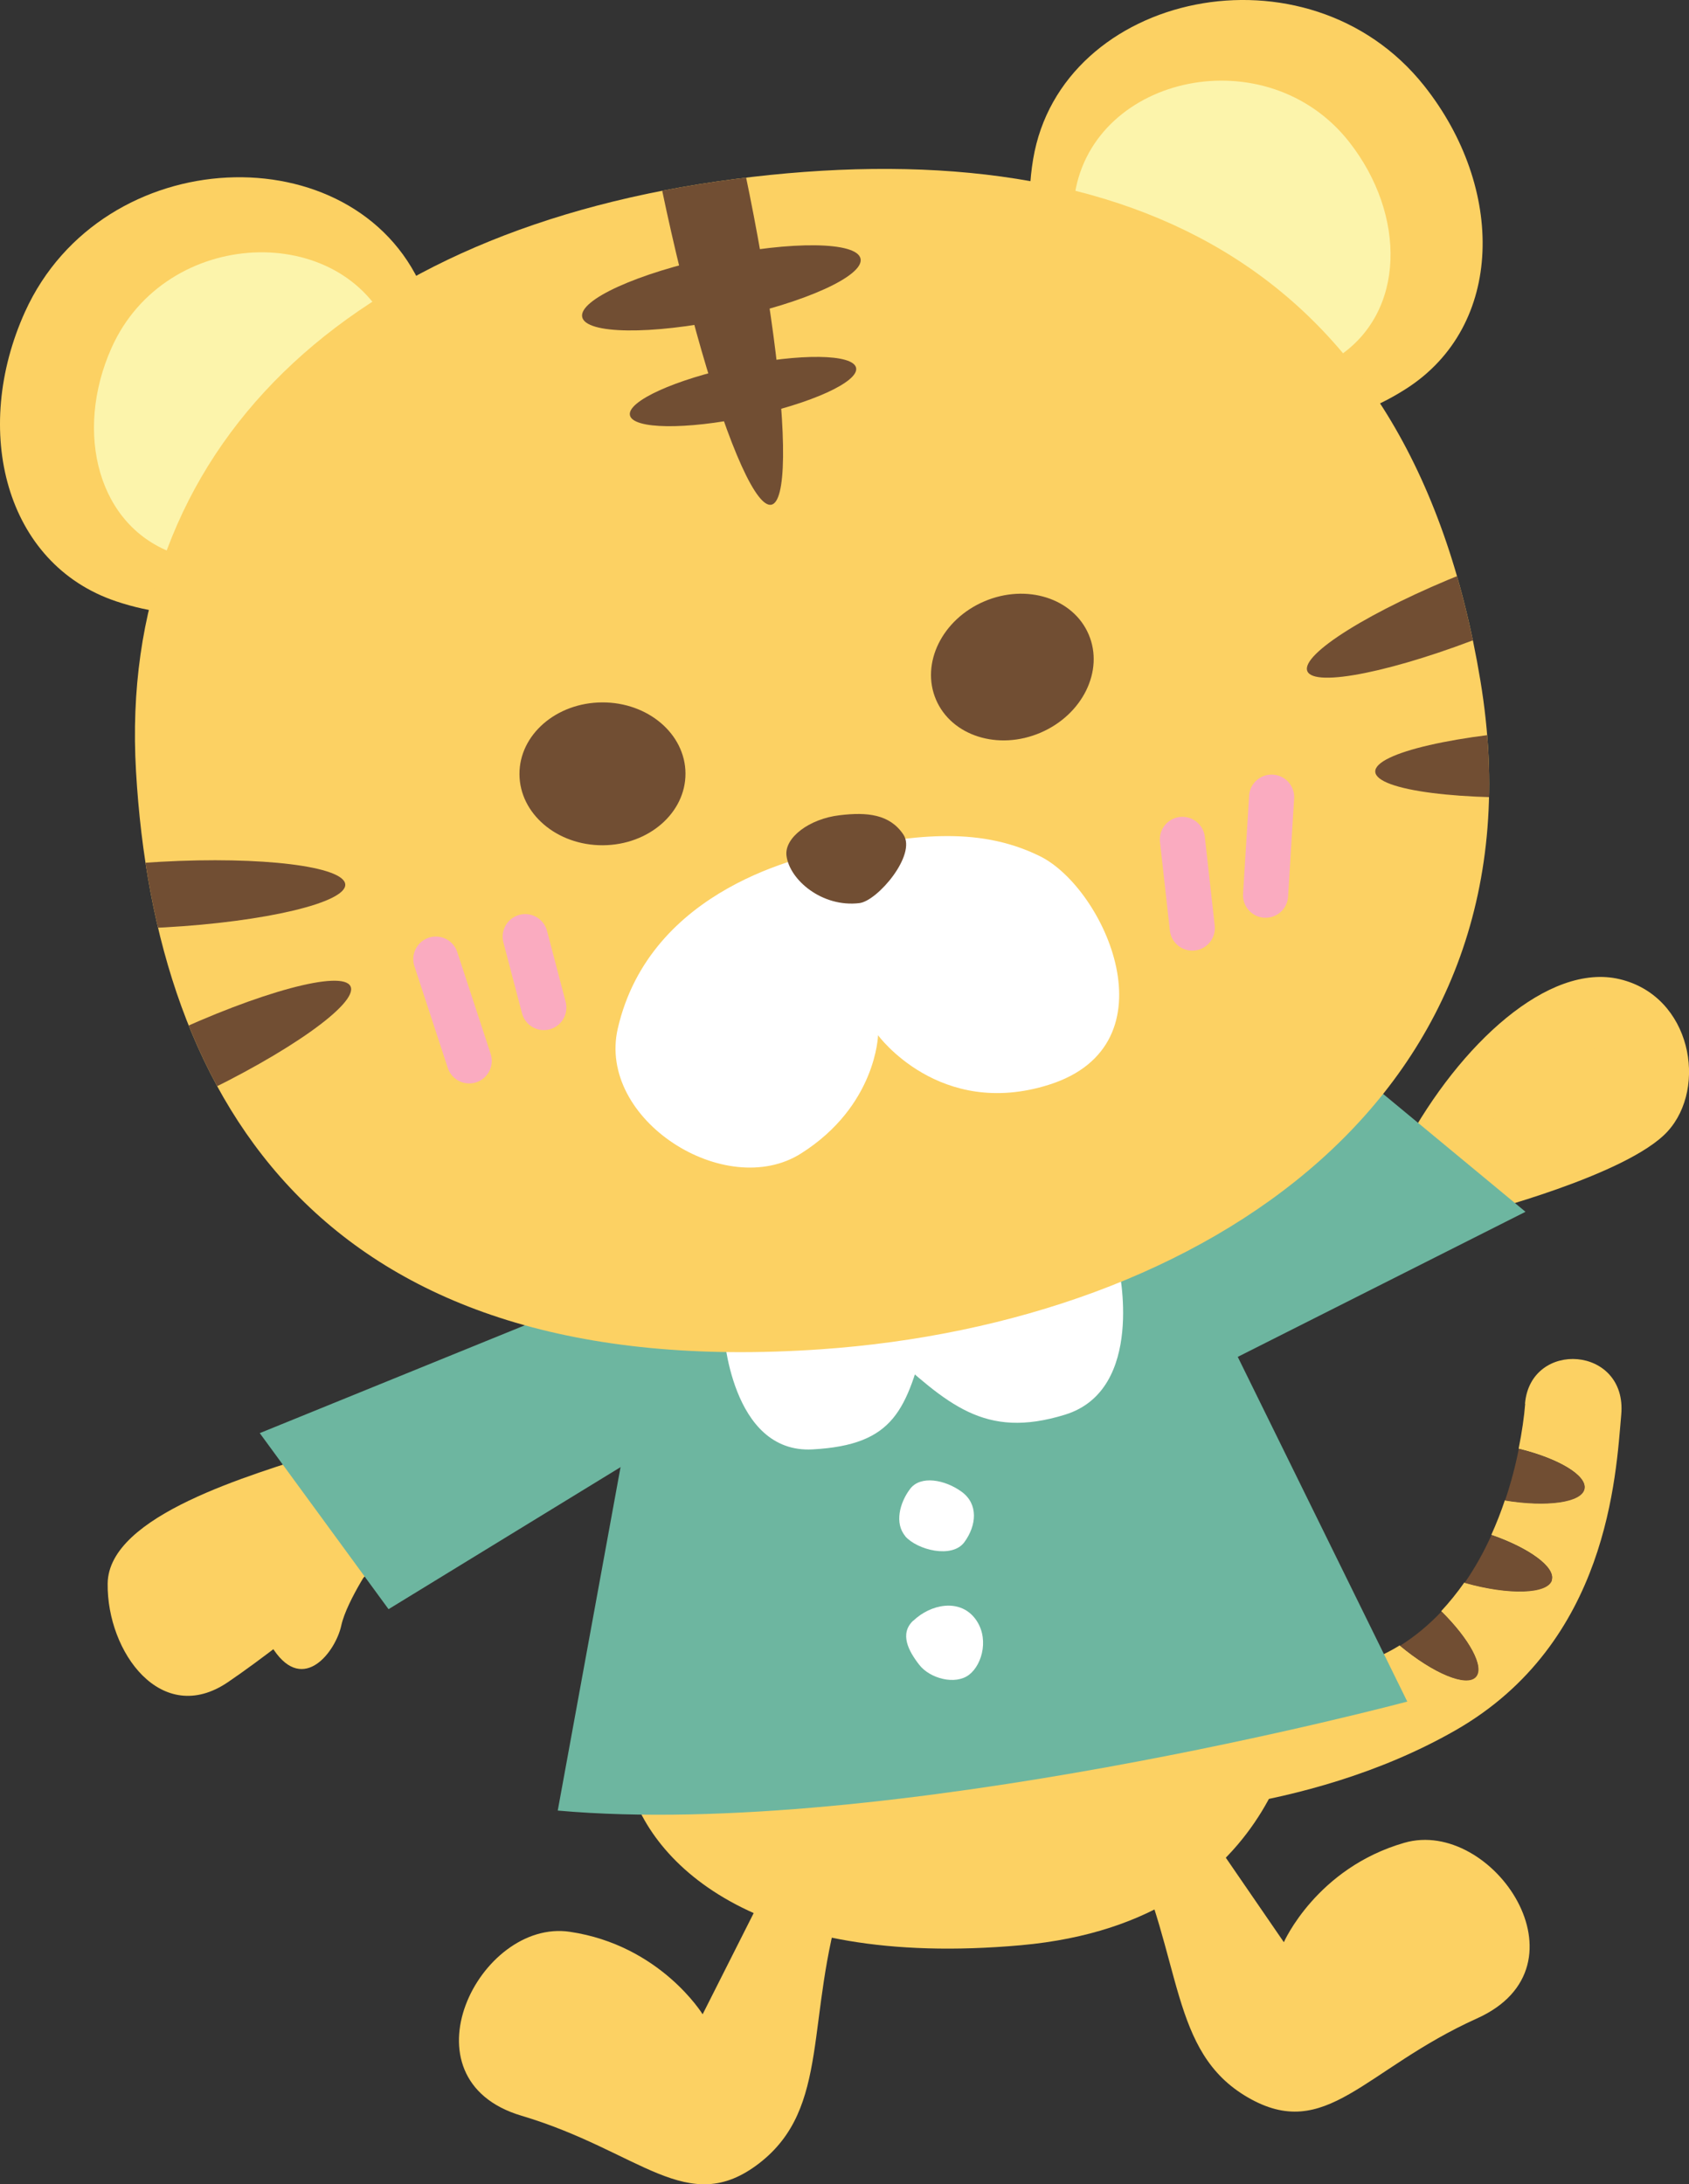 <svg xmlns="http://www.w3.org/2000/svg" id="_レイヤー_2" data-name="レイヤー 2" viewBox="0 0 100.72 130.27"><rect x="0" y="0" width="100.72" height="130.27" fill="#333333" stroke="none"/><defs><clipPath id="clippath"><path d="M8.11 45.99c1.15 19.85 11.31 36.53 40.84 34.48 22.77-1.58 43.44-15.11 39.33-39.88C84.05 15.07 66.43 7.75 43.8 10.68 20.77 13.67 6.99 26.66 8.11 45.99" style="stroke-width:0;fill:none"/></clipPath><style>.cls-2,.cls-3,.cls-4,.cls-5,.cls-6{stroke-width:0}.cls-7{fill:none}.cls-2{fill:#fff}.cls-3{fill:#714e33}.cls-4{fill:#6db6a0}.cls-5{fill:#fcd163}.cls-7{stroke:#faabc0;stroke-linecap:round;stroke-linejoin:round;stroke-width:2.69px}.cls-6{fill:#fcf4ab}</style></defs><g id="_背景" data-name="背景"><path d="M90.95 83.73c-.06.76-.19 1.67-.39 2.67 2.37.58 4.07 1.59 3.92 2.38-.16.81-2.23 1.1-4.74.69q-.345 1.035-.81 2.07c2.26.78 3.82 1.92 3.6 2.68-.24.84-2.56.91-5.21.16q-.63.9-1.38 1.71c1.67 1.65 2.58 3.31 2.06 3.9-.55.63-2.54-.2-4.53-1.86 0 0-.01.01-.02.01-5.13 3.19-16.48 3.01-16.48 3.01l-.11 7.16s10.83.1 19.94-5.12 9.56-15.2 9.88-18.83c.36-4.1-5.41-4.48-5.74-.65Z" class="cls-5"/><path d="M94.49 88.79c.15-.79-1.55-1.8-3.92-2.38-.19.97-.46 2.01-.82 3.08 2.51.41 4.58.12 4.74-.69ZM92.54 94.23c.22-.76-1.35-1.9-3.6-2.68-.44.98-.97 1.94-1.6 2.85 2.64.75 4.96.68 5.21-.16ZM88.02 100.01c.52-.59-.39-2.25-2.06-3.9-.72.76-1.54 1.46-2.47 2.04 1.99 1.66 3.98 2.49 4.53 1.86" class="cls-3"/><path d="M21.27 32.47s-5.76 6.28-14.35 3.39C.31 33.64-1.71 25.68 1.49 18.6 6.11 8.41 21.13 7.9 25.17 17.18c4.05 9.31-3.91 15.3-3.91 15.3Z" class="cls-5"/><path d="M20.53 30.63s-4.04 4.46-10.07 2.4c-4.63-1.59-6.06-7.24-3.81-12.28 3.23-7.24 13.77-7.6 16.61-1 2.85 6.62-2.73 10.87-2.73 10.87Z" class="cls-6"/><path d="M69.11 23.38s7.11 4.7 14.75-.2c5.86-3.76 5.9-11.97 1.07-18.06-6.95-8.76-21.65-5.61-23.32 4.37-1.67 10.01 7.5 13.89 7.5 13.89" class="cls-5"/><path d="M69.39 21.42s5 3.35 10.35-.11c4.11-2.66 4.12-8.5.72-12.84-4.9-6.24-15.2-4.03-16.36 3.07-1.16 7.11 5.29 9.89 5.29 9.89Z" class="cls-6"/><path d="M77.55 101.15s-.62 13.42-16.66 14.86-22.41-5.04-23.51-10.17z" class="cls-5"/><path d="m70.79 107.43 5.77 8.4s1.94-4.42 7.19-5.93 11.29 7.35 4.32 10.48c-6.74 3.04-8.99 7.42-13.67 4.7s-3.83-8.2-7.08-15.16M46.49 111.03l-4.59 9.1s-2.52-4.12-7.92-4.92-10.2 8.79-2.88 10.97c7.09 2.11 9.9 6.14 14.18 2.83 4.28-3.32 2.7-8.64 4.99-15.97M19.1 86.63c-4.02 1.32-12.63 3.71-12.68 7.81s3.21 8.56 7.16 5.89c3.95-2.68 10.47-8.23 10.47-8.23l-4.95-5.46Z" class="cls-5"/><path d="M22.45 92.87s-1.77 2.56-2.1 4.08-2.23 4.09-4.02 1.45c-1.79-2.63.68-4.96.68-4.96l5.43-.57Z" class="cls-5"/><path d="M40.35 85.45 23.17 95.97l-7.68-10.5 26.45-10.76z" class="cls-4"/><path d="M88.05 72.4s8.99-2.3 11.39-4.92 1.42-8.06-2.84-9.08c-4.25-1.02-9.54 3.86-12.82 9.93s4.27 4.07 4.27 4.07" class="cls-5"/><path d="m72.11 81.78 18.86-9.51-11.45-9.48-13.95 9.52z" class="cls-4"/><path d="m69.6 72.36 14.32 29.12s-30.89 8.27-50.66 6.5l6.13-33.53 30.21-2.08Z" class="cls-4"/><path d="M66.71 75.59s1.63 7.29-3.2 8.78-7-.64-10.67-3.92l13.87-4.87Z" class="cls-2"/><path d="m55.25 79.51-12.1-.15s.41 7.35 5.31 7.08 5.61-2.36 6.79-6.93" class="cls-2"/><path d="M8.11 45.99c1.15 19.85 11.31 36.53 40.84 34.48 22.77-1.58 43.44-15.11 39.33-39.88C84.05 15.07 66.43 7.75 43.8 10.68 20.77 13.67 6.99 26.66 8.11 45.99" class="cls-5"/><ellipse cx="35.93" cy="46.15" class="cls-3" rx="4.95" ry="4.26" transform="rotate(-.27 35.965 46.77)"/><ellipse cx="60.37" cy="39.78" class="cls-3" rx="4.95" ry="4.26" transform="rotate(-23.11 60.376 39.784)"/><path d="m75.83 47.54-.36 5.85M70.51 50.06l.59 5.29M25.99 57.2l1.99 6.07M31.32 55.86l1.11 4.23" class="cls-7"/><path d="M50.11 50.63c-2.16.37-11.34 2.34-13.27 10.71-1.25 5.45 6.44 10.3 10.93 7.45 4.49-2.84 4.59-7.05 4.59-7.05s3.66 5.02 10.2 2.95c7.55-2.39 3.31-11.73-.55-13.63s-7.85-1.14-11.91-.43Z" class="cls-2"/><path d="M51.25 53.86c1.08-.13 3.43-2.89 2.62-4.09-.81-1.21-2.16-1.35-3.8-1.15-1.81.21-3.3 1.34-3.17 2.41.18 1.45 2.13 3.1 4.35 2.83" class="cls-3"/><g style="clip-path:url(#clippath)"><ellipse cx="41.96" cy="10.81" class="cls-3" rx="2.53" ry="19.71" transform="rotate(-11.84 41.96 10.833)"/><ellipse cx="43.02" cy="17.17" class="cls-3" rx="8.48" ry="1.89" transform="rotate(-11.84 43.009 17.18)"/><ellipse cx="44.31" cy="23.35" class="cls-3" rx="6.89" ry="1.54" transform="rotate(-11.84 44.317 23.36)"/><ellipse cx="9.7" cy="53.35" class="cls-3" rx="10.91" ry="1.96" transform="rotate(-3.17 9.733 53.435)"/><ellipse cx="10.69" cy="63.64" class="cls-3" rx="11.29" ry="2.02" transform="rotate(-25.21 10.678 63.641)"/><ellipse cx="88.1" cy="35.99" class="cls-3" rx="10.91" ry="1.96" transform="rotate(-21.73 88.084 36.003)"/><ellipse cx="93.29" cy="45.48" class="cls-3" rx="11.29" ry="2.02" transform="rotate(-2.81 93.123 45.528)"/></g><path d="M53.99 91.62c-.66-.77-.34-2 .28-2.82.62-.83 2.08-.56 3.08.17s.89 2 .16 3-2.81.47-3.53-.35ZM54.46 96.66c1.05-1 2.72-1.31 3.64-.19s.51 2.78-.31 3.41-2.33.23-2.97-.59-1.19-1.85-.37-2.63Z" class="cls-2"/><path d="M90.59 66.65s1.85.03 3.44-1.75c1.58-1.78 1.08-3.43.2-3.98-.88-.54-3.81.51-5.34 1.42S86 64.87 86 64.87s.78 2.29 4.59 1.77Z" class="cls-5"/></g></svg>